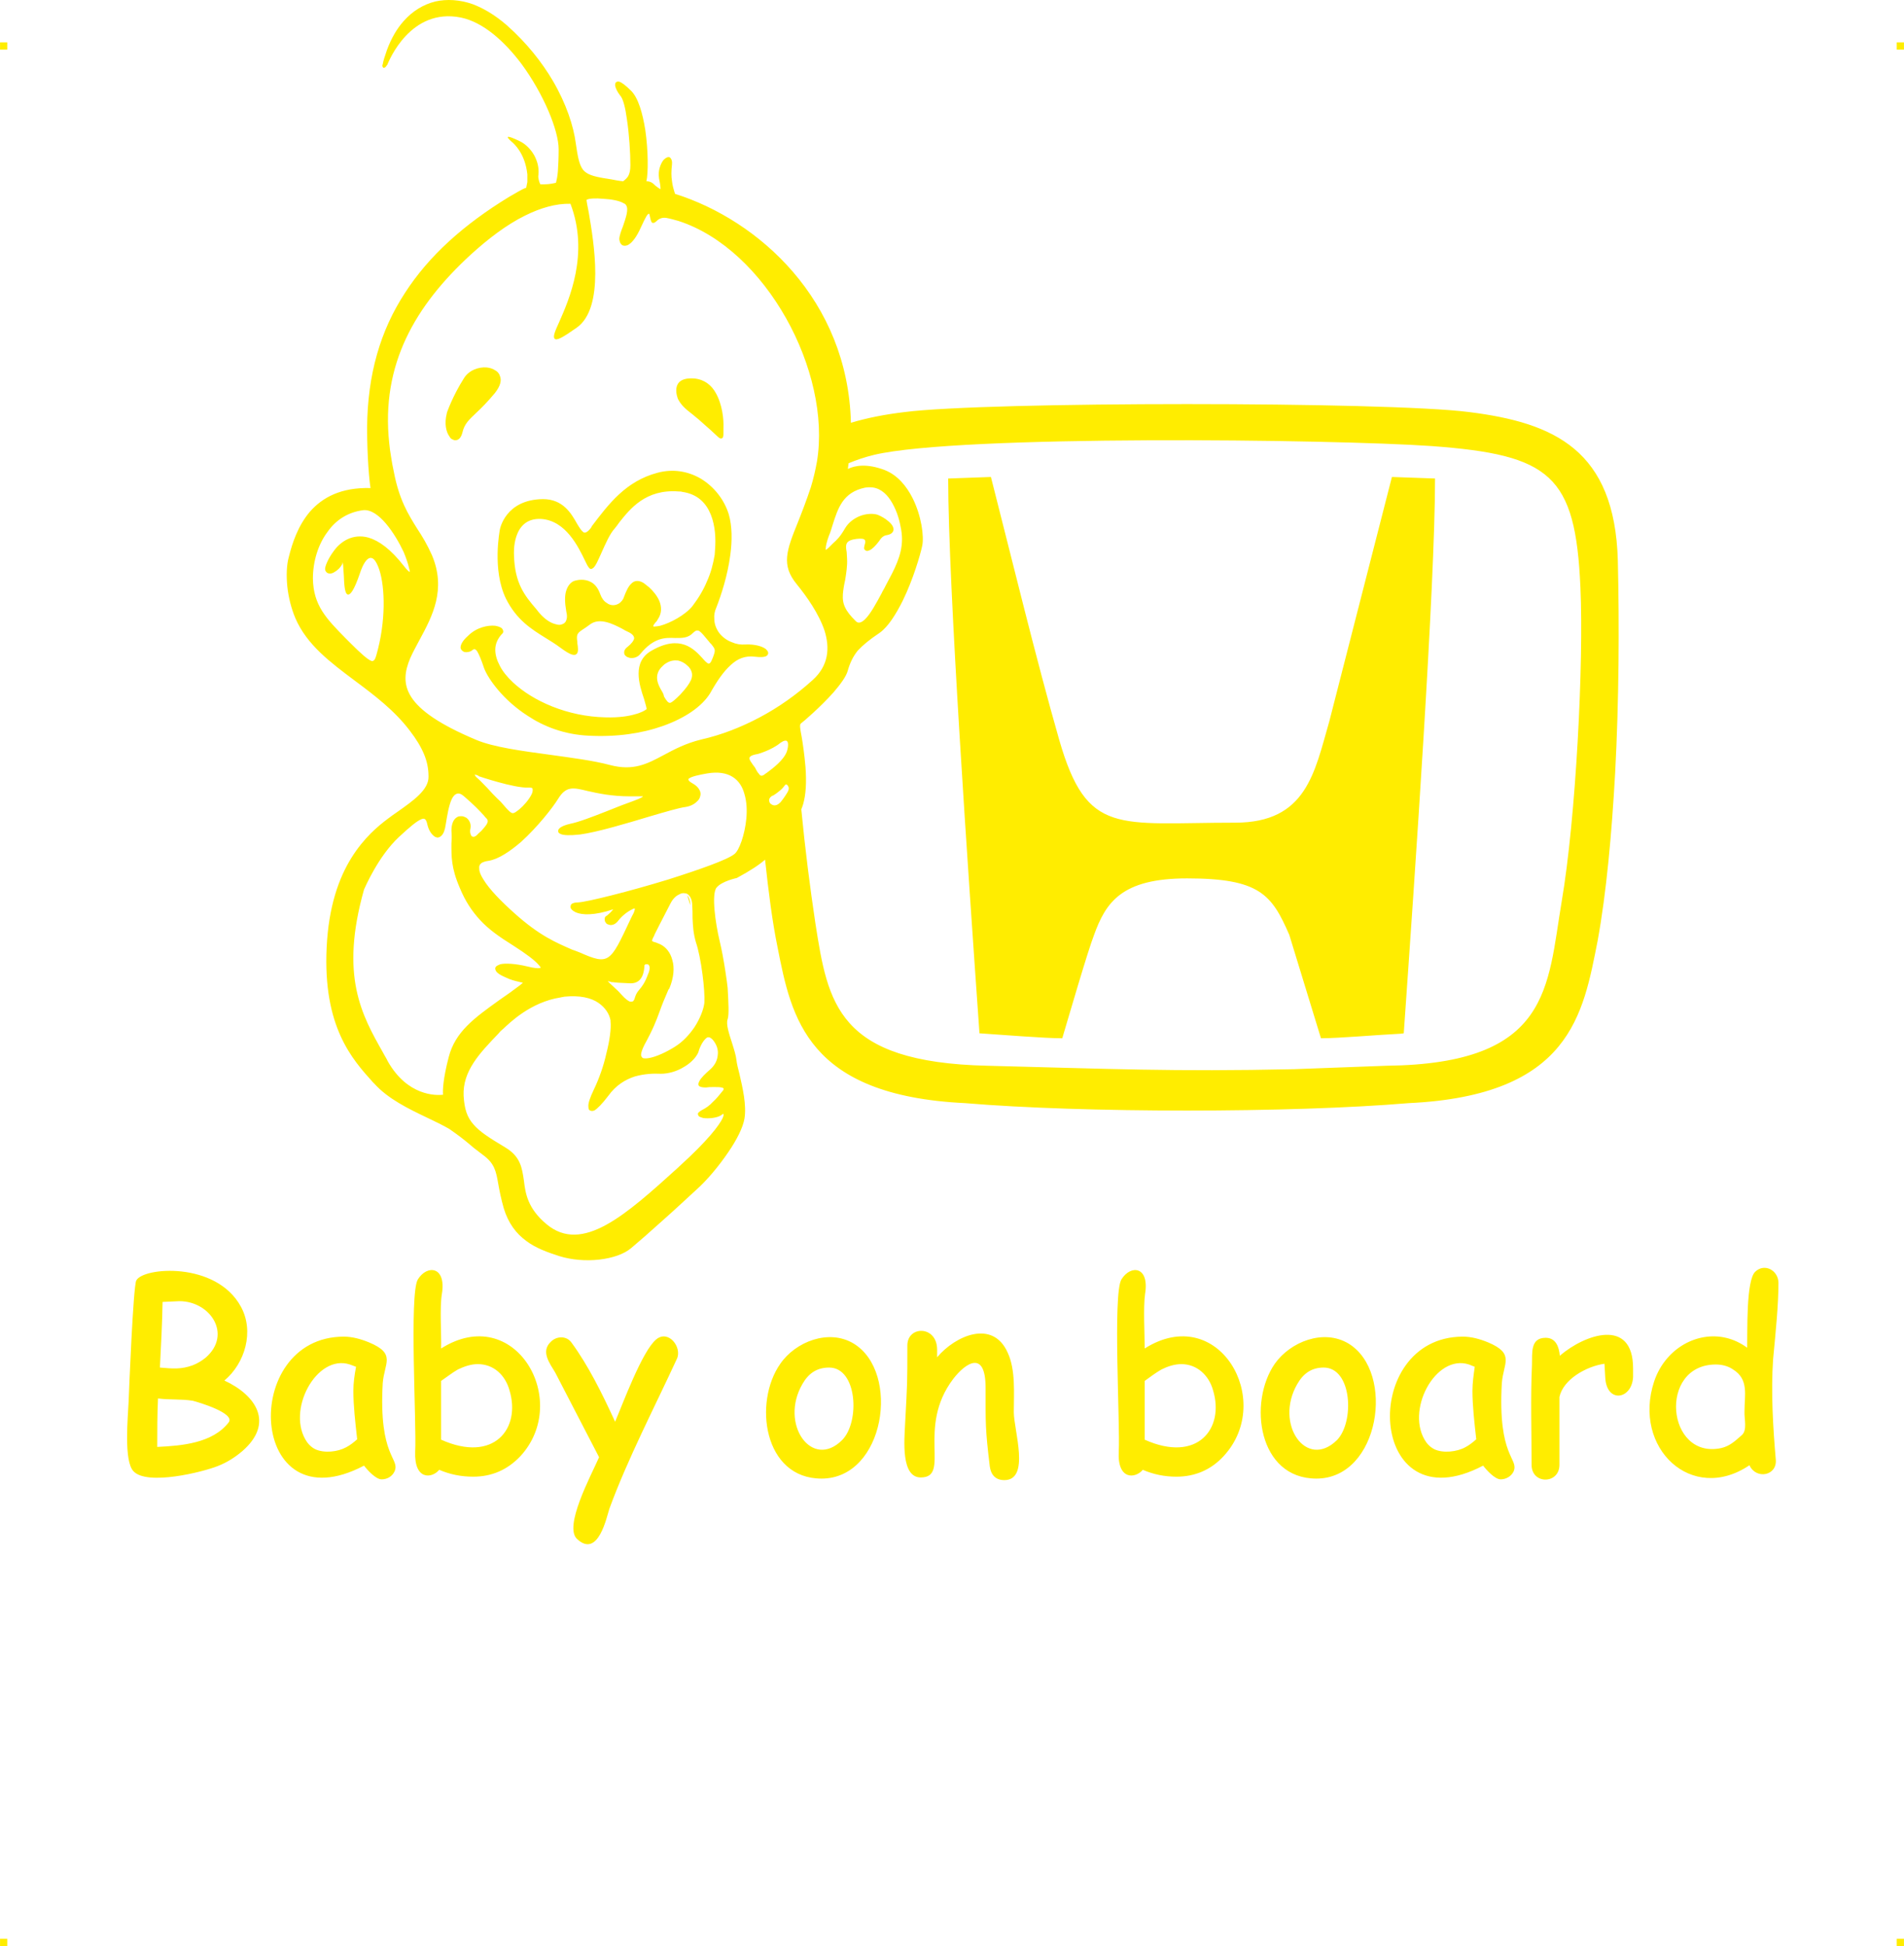 <?xml version="1.0" encoding="UTF-8"?>
<!DOCTYPE svg PUBLIC "-//W3C//DTD SVG 1.1//EN" "http://www.w3.org/Graphics/SVG/1.1/DTD/svg11.dtd">
<!-- Creator: CorelDRAW 2019 (64-Bit) -->
<svg xmlns="http://www.w3.org/2000/svg" xml:space="preserve" width="4.994in" height="5.104in" version="1.1" style="shape-rendering:geometricPrecision; text-rendering:geometricPrecision; image-rendering:optimizeQuality; fill-rule:evenodd; clip-rule:evenodd"
viewBox="0 0 5831.67 5960.39"
 xmlns:xlink="http://www.w3.org/1999/xlink"
 xmlns:xodm="http://www.corel.com/coreldraw/odm/2003">
 <defs>
  <style type="text/css">
   <![CDATA[
    .fil0 {fill:#FFED00}
   ]]>
  </style>
 </defs>
 <g id="Layer_x0020_1">
  <g id="_2724955159920">
   <g id="_810148912">
    <rect class="fil0" x="-0" y="129.76" width="22.16" height="22.28"/>
    <rect class="fil0" x="5809.51" y="129.76" width="22.16" height="22.28"/>
    <rect class="fil0" x="-0" y="5938.11" width="22.16" height="22.28"/>
    <rect class="fil0" x="5809.51" y="5938.11" width="22.16" height="22.28"/>
   </g>
   <g id="_810155376">
    <path class="fil0" d="M4291.39 3165.99c-72.46,3.51 -190.49,14.02 -245.42,14.02l-97 -316.71c-53.76,-123.88 -91.16,-172.96 -313.21,-172.96 -201.01,0 -248.93,73.63 -285.16,174.13 -19.87,51.42 -77.13,248.93 -97,315.54 -56.1,0 -181.15,-10.52 -253.6,-15.19 -33.89,-480.33 -95.83,-1372.03 -95.83,-1699.26l130.89 -4.68c65.45,255.94 137.9,556.29 209.19,805.22 85.31,295.68 178.81,253.6 538.76,253.6 218.55,0 243.09,-153.1 288.66,-310.87l191.66 -747.96 132.06 4.68c0,329.57 -61.94,1216.6 -95.83,1699.26l-8.18 1.17 0 0.01zm-3154.27 -1141.8c7.01,2.34 11.69,-3.51 15.19,-16.36 30.39,-105.18 26.88,-209.19 9.35,-262.95 -4.68,-14.02 -10.52,-25.71 -16.36,-31.55 -4.68,-4.68 -10.52,-5.84 -15.19,-3.51 -9.35,4.68 -18.7,18.7 -28.05,46.75 -17.53,51.42 -29.22,66.62 -37.4,64.28 -9.35,-3.51 -10.52,-31.55 -11.69,-58.44 -1.17,-19.87 -2.34,-38.57 -3.51,-39.73 -1.17,-1.17 0,2.34 -1.17,4.68 -5.84,11.69 -16.36,21.03 -25.71,25.71l0 0c-3.51,2.34 -8.18,3.51 -11.69,3.51l0 0c-4.68,0 -8.18,-1.17 -10.52,-3.51 -2.34,-2.34 -4.68,-5.84 -4.68,-9.35 -1.17,-7.01 8.18,-31.55 25.71,-54.93 10.52,-15.19 25.71,-29.22 43.24,-37.4 17.53,-8.18 39.73,-11.69 64.28,-4.68 31.55,9.35 67.78,35.06 108.69,87.65 8.18,10.52 14.02,16.36 17.53,17.53 0,0 0,-4.68 -2.34,-11.69 -2.34,-11.69 -8.18,-29.22 -16.36,-49.08 -26.88,-57.26 -77.13,-133.23 -123.88,-128.56 -46.75,5.84 -84.15,30.39 -108.69,65.45 -30.39,39.73 -45.58,93.49 -45.58,143.75 1.17,82.98 42.07,123.88 100.5,183.48 4.68,4.68 9.35,9.35 14.02,14.02 32.72,32.72 52.59,50.25 64.28,54.93l0.01 0.01zm1459.68 -587.84c21.03,-10.52 58.44,-17.53 113.36,3.51 38.57,15.19 66.62,49.08 85.31,86.48 26.88,53.76 35.06,116.87 29.22,144.92 -5.84,28.05 -28.05,104.01 -59.6,168.29 -21.03,42.07 -44.41,79.47 -70.12,98.17 -31.55,21.03 -52.59,38.57 -67.78,54.93 -14.02,17.53 -23.37,36.23 -30.39,60.77 -4.68,18.7 -23.37,43.24 -44.41,67.78 -39.73,44.41 -91.16,88.82 -99.34,94.66 -4.68,3.51 -2.34,16.36 2.34,40.91 3.51,21.03 8.18,51.42 11.69,92.33 3.51,47.92 1.17,84.15 -7.01,113.36 -1.17,4.68 -3.51,10.52 -5.84,16.36 11.69,121.54 26.88,240.75 43.24,349.44 38.57,245.42 66.62,425.4 525.91,435.92 372.81,9.35 569.15,18.7 940.79,10.52l282.82 -10.52c503.7,-5.84 492.01,-240.75 536.42,-503.7 43.24,-253.6 67.78,-729.26 57.26,-961.83 -15.19,-343.59 -91.16,-405.53 -455.78,-432.41 -300.35,-21.03 -1446.83,-35.06 -1707.44,26.88 -29.22,7.01 -56.1,16.36 -78.3,25.71l0 0c-1.17,5.84 -1.17,11.69 -2.34,17.53zm-253.6 1196.72c-18.7,16.36 -45.58,33.89 -86.48,56.1l0 0c0,0 -45.58,9.35 -61.94,29.22 -16.36,19.87 -3.51,109.86 9.35,163.62 12.86,52.59 23.37,130.89 24.54,143.75 2.34,44.41 4.68,81.81 0,95.83 -5.84,15.19 4.68,45.58 14.02,74.79 5.84,18.7 11.69,37.4 12.86,50.25 1.17,10.52 4.68,25.71 9.35,43.24 9.35,40.91 22.21,94.66 15.19,136.73 -4.68,26.88 -23.37,64.28 -49.08,101.68 -29.22,43.24 -66.62,87.65 -97,114.53 -26.88,24.54 -66.62,61.94 -106.35,97 -37.4,33.89 -73.63,65.45 -94.66,82.98 -22.21,18.7 -57.26,30.39 -97,35.06 -40.91,4.68 -85.31,1.17 -122.71,-10.52 -36.23,-11.69 -72.46,-24.54 -101.68,-46.75 -30.39,-22.21 -54.93,-53.76 -68.95,-100.5 -8.18,-29.22 -12.86,-52.59 -16.36,-72.46 -7.01,-40.91 -11.69,-64.28 -46.75,-89.99 -23.37,-17.53 -35.06,-26.88 -45.58,-36.23l0 0c-14.02,-11.69 -25.71,-21.03 -57.26,-43.24 -19.87,-11.69 -44.41,-23.37 -71.29,-36.23 -53.76,-25.71 -116.87,-56.1 -158.94,-102.85l-4.68 -4.68c-63.11,-70.12 -153.1,-169.46 -141.41,-412.54 5.84,-125.05 37.4,-212.7 75.96,-274.64 38.57,-61.94 82.98,-98.17 111.02,-119.2 9.35,-7.01 18.7,-14.02 29.22,-21.03 47.92,-33.89 97,-67.78 95.83,-108.69 0,-24.54 -4.68,-46.75 -14.02,-68.95 -9.35,-22.21 -23.37,-45.58 -43.24,-71.29 -46.75,-61.94 -108.69,-108.69 -168.29,-153.1 -74.79,-56.1 -147.25,-109.86 -182.32,-191.66 -12.86,-30.39 -21.03,-64.28 -24.54,-95.83 -3.51,-35.06 -2.34,-67.78 4.68,-92.33 10.52,-42.07 28.05,-95.83 65.45,-139.07 37.4,-42.07 93.49,-73.63 184.65,-71.29 -3.51,-19.87 -10.52,-93.49 -10.52,-184.65 1.17,-163.62 40.91,-298.02 115.7,-412.54 73.63,-114.53 181.15,-210.36 319.05,-294.51 11.69,-7.01 22.21,-12.86 30.39,-17.53 8.18,-4.68 15.19,-8.18 22.21,-10.52 1.17,-5.84 2.34,-11.69 3.51,-17.53 0,-7.01 0,-15.19 0,-23.37 -7.01,-66.62 -43.24,-94.66 -43.24,-95.83l0 0c-1.17,-1.17 -47.92,-38.57 19.87,-5.84 17.53,8.18 33.89,24.54 44.41,43.24 9.35,17.53 15.19,37.4 12.86,59.6 -1.17,5.84 0,11.69 1.17,16.36 1.17,4.68 2.34,8.18 4.68,12.86 2.34,0 3.51,0 5.84,0l0 0c10.52,0 23.37,0 42.07,-4.68 2.34,-9.35 4.68,-19.87 5.84,-35.06 1.17,-17.53 2.34,-39.73 2.34,-67.78 0,-57.26 -45.58,-168.29 -113.36,-260.61 -52.59,-70.12 -118.04,-128.56 -185.82,-142.58 -155.43,-31.55 -220.88,134.4 -224.39,141.41l0 0 0 0 0 1.17c-3.51,4.68 -4.68,7.01 -7.01,9.35 -4.68,3.51 -8.18,2.34 -9.35,-3.51l0 0c0,-1.17 0,-3.51 1.17,-5.84 1.17,-8.18 5.84,-23.37 12.86,-43.24 12.86,-35.06 30.39,-65.45 51.42,-88.82 26.88,-30.39 59.6,-50.25 95.83,-59.6 36.23,-8.18 75.96,-5.84 115.7,8.18 33.89,12.86 68.95,33.89 104.01,64.28 61.94,54.93 107.52,113.36 141.41,170.63 40.91,70.12 63.11,137.9 70.12,191.66 5.84,40.91 10.52,65.45 22.21,80.64 11.69,14.02 30.39,19.87 64.28,25.71 8.18,1.17 15.19,2.34 22.21,3.51 11.69,2.34 23.37,4.68 36.23,5.84 4.68,-3.51 10.52,-8.18 15.19,-15.19 4.68,-8.18 7.01,-18.7 7.01,-33.89 0,-38.57 -3.51,-93.49 -10.52,-140.24 -4.68,-35.06 -11.69,-64.28 -21.03,-73.63 -8.18,-10.52 -14.02,-22.21 -15.19,-30.39 0,-3.51 0,-7.01 2.34,-9.35 2.34,-2.34 5.84,-3.51 10.52,-2.34 7.01,2.34 18.7,10.52 36.23,28.05 22.21,22.21 35.06,68.95 43.24,119.2 9.35,64.28 9.35,133.23 3.51,157.77 14.02,0 21.03,7.01 28.05,14.02 4.68,3.51 9.35,7.01 15.19,10.52 0,-8.18 -1.17,-17.53 -4.68,-33.89l0 -1.17c-3.51,-21.03 4.68,-43.24 14.02,-54.93 3.51,-3.51 7.01,-5.84 9.35,-7.01 4.68,-2.34 9.35,-2.34 11.69,1.17 3.51,3.51 5.84,10.52 4.68,19.87 -2.34,21.03 -2.34,36.23 0,50.25 1.17,12.86 4.68,24.54 9.35,39.73 255.94,80.64 529.41,324.89 538.76,701.21 50.25,-15.19 105.18,-25.71 163.62,-32.72 251.27,-32.72 1480.72,-32.72 1730.82,0 259.45,32.72 445.27,115.7 454.62,454.62 4.68,199.85 3.51,430.07 -8.18,649.79 -10.52,188.16 -26.88,368.13 -53.76,515.39l0 0c-44.41,223.22 -81.81,473.32 -578.5,496.69l0 0c-359.96,30.39 -999.22,30.39 -1359.17,0l0 0c-485,-23.37 -531.75,-262.95 -573.82,-475.65 -16.36,-79.47 -28.05,-171.8 -38.57,-269.97l-0.02 0.01zm262.95 -1338.14c0,4.68 0,9.35 0,14.02 0,-4.68 0,-9.35 0,-14.02zm0 19.87c0,4.68 0,9.35 0,14.02 0,-4.68 0,-9.35 0,-14.02zm-1.17 19.87c0,4.68 0,9.35 0,14.02 0,-4.68 0,-9.35 0,-14.02zm0 21.03c0,4.68 -1.17,9.35 -1.17,12.86 0,-3.51 1.17,-8.18 1.17,-12.86zm-1.17 21.04c-1.17,4.68 -1.17,8.18 -1.17,12.86 0,-4.68 0,-8.18 1.17,-12.86zm-2.34 21.03c0,4.68 -1.17,8.18 -1.17,12.86 0,-4.68 1.17,-8.18 1.17,-12.86zm-993.38 -737.44c-57.26,28.05 -114.53,72.46 -165.95,119.2 -85.31,78.3 -154.27,162.44 -198.67,257.11 -44.41,94.66 -64.28,199.85 -51.42,320.22 1.17,14.02 3.51,29.22 5.84,43.24 2.34,15.19 4.68,29.22 8.18,44.41 16.36,86.48 44.41,130.89 71.29,174.13 16.36,24.54 31.55,50.25 45.58,81.81 44.41,105.18 1.17,186.99 -37.4,258.28 -10.52,19.87 -21.03,38.57 -29.22,57.26 -33.89,80.64 -23.37,155.43 202.18,250.1 52.59,22.21 139.07,33.89 225.56,45.58 66.62,9.35 132.06,17.53 184.65,31.55 71.29,18.7 113.36,-3.51 163.62,-30.39 32.72,-17.53 67.78,-36.23 115.7,-47.92 61.94,-14.02 121.54,-37.4 178.81,-67.78 57.26,-30.39 112.19,-68.95 162.44,-114.53 49.08,-44.41 52.59,-98.17 36.23,-150.76 -17.53,-52.59 -54.93,-105.18 -85.31,-142.58 -47.92,-58.44 -31.55,-102.85 3.51,-189.33l0 0c11.69,-29.22 25.71,-65.45 39.73,-107.52 8.18,-26.88 14.02,-52.59 18.7,-78.3 45.58,-275.81 -156.61,-650.95 -424.23,-737.44 -12.86,-3.51 -24.54,-7.01 -37.4,-9.35 -16.36,-2.34 -25.71,5.84 -30.39,10.52l0 0c-3.51,2.34 -4.68,4.68 -8.18,4.68 -4.68,1.17 -7.01,-1.17 -9.35,-10.52 -2.34,-9.35 -3.51,-17.53 -4.68,-17.53 -4.68,0 -10.52,10.52 -24.54,40.91 -12.86,29.22 -25.71,45.58 -36.23,52.59 -4.68,3.51 -9.35,4.68 -14.02,4.68 -3.51,0 -8.18,-1.17 -10.52,-4.68 -3.51,-3.51 -4.68,-8.18 -5.84,-15.19 0,-10.52 5.84,-25.71 11.69,-40.91 8.18,-24.54 17.53,-50.25 9.35,-63.11 -1.17,-2.34 -3.51,-4.68 -7.01,-5.84 -12.86,-8.18 -38.57,-12.86 -63.11,-14.02 -23.37,-2.34 -45.58,-1.17 -51.42,3.51 0,0 0,0 0,0l0 0c0,1.17 2.34,16.36 7.01,38.57 15.19,89.99 50.25,292.17 -37.4,352.94 -43.24,30.39 -61.94,40.91 -67.78,32.72 -4.68,-7.01 2.34,-23.37 14.02,-49.08 30.39,-68.95 93.49,-210.36 35.06,-363.46 -44.41,-1.17 -92.33,12.86 -139.07,36.23l0 0 -0 0.01zm191.66 1762.37c-43.24,-10.52 -65.45,-16.36 -89.99,23.37 -16.36,26.88 -63.11,86.48 -113.36,132.06 -33.89,29.22 -70.12,53.76 -100.5,58.44 -9.35,1.17 -15.19,3.51 -19.87,5.84 -7.01,4.68 -9.35,10.52 -8.18,18.7 0,9.35 4.68,19.87 12.86,32.72 17.53,29.22 53.76,66.62 95.83,104.01 77.13,68.95 126.22,88.82 176.47,111.02 8.18,2.34 15.19,5.84 22.21,8.18 89.99,39.73 93.49,31.55 154.27,-98.17 3.51,-7.01 7.01,-15.19 11.69,-23.37 2.34,-7.01 3.51,-10.52 3.51,-12.86 0,0 0,0 0,0 -2.34,0 -4.68,0 -8.18,2.34 -12.86,5.84 -31.55,19.87 -42.07,33.89l0 0c-9.35,12.86 -19.87,15.19 -26.88,14.02 -4.68,-1.17 -8.18,-2.34 -10.52,-4.68 -2.34,-3.51 -4.68,-5.84 -4.68,-9.35 -1.17,-5.84 0,-11.69 5.84,-14.02 5.84,-4.68 15.19,-12.86 19.87,-19.87l0 0c-58.44,19.87 -95.83,17.53 -114.53,9.35 -7.01,-3.51 -11.69,-7.01 -14.02,-10.52 -3.51,-4.68 -2.34,-9.35 0,-14.02l0 0c3.51,-3.51 10.52,-5.84 21.03,-5.84 26.88,-1.17 157.77,-33.89 275.81,-70.12 95.83,-30.39 182.32,-60.77 203.35,-78.3 14.02,-10.52 31.55,-58.44 36.23,-108.69 2.34,-25.71 1.17,-51.42 -5.84,-74.79 -5.84,-22.21 -17.53,-40.91 -36.23,-52.59 -18.7,-11.69 -44.41,-16.36 -78.3,-10.52 -26.88,4.68 -46.75,9.35 -54.93,15.19 -4.68,2.34 -2.34,8.18 10.52,15.19 10.52,5.84 17.53,12.86 21.03,19.87 3.51,5.84 4.68,12.86 2.34,19.87 -1.17,5.84 -4.68,11.69 -10.52,16.36 -8.18,8.18 -19.87,14.02 -35.06,16.36 -18.7,2.34 -58.44,14.02 -106.35,28.05 -73.63,22.21 -163.62,49.08 -216.2,56.1 -31.55,3.51 -50.25,2.34 -58.44,-1.17 -5.84,-2.34 -8.18,-4.68 -8.18,-8.18 -1.17,-3.51 1.17,-7.01 3.51,-9.35 5.84,-5.84 17.53,-10.52 32.72,-14.02 24.54,-4.68 67.78,-21.03 112.19,-38.57 21.03,-8.18 43.24,-17.53 63.11,-24.54 29.22,-10.52 46.75,-17.53 47.92,-21.03 0,0 -11.69,0 -38.57,0 -58.44,0 -99.34,-9.35 -130.89,-16.36l-0 0zm-181.14 -10.52c-43.24,2.34 -153.1,-35.06 -153.1,-35.06l0 -1.17c-5.84,-2.34 -9.35,-3.51 -11.69,-3.51 1.17,3.51 3.51,7.01 9.35,11.69 8.18,7.01 16.36,16.36 29.22,29.22 9.35,10.52 22.21,24.54 40.91,42.07 5.84,7.01 11.69,12.86 16.36,18.7 19.87,21.03 19.87,21.03 40.91,4.68 12.86,-10.52 29.22,-29.22 37.4,-45.58 2.34,-4.68 3.51,-9.35 3.51,-12.86 0,-3.51 0,-5.84 -2.34,-7.01 -2.34,-1.17 -5.84,-1.17 -10.52,-1.17l-0.01 -0zm771.33 -136.73c-26.88,22.21 -68.95,33.89 -68.95,33.89l0 0c-21.03,3.51 -25.71,8.18 -25.71,14.02 1.17,5.84 5.84,11.69 10.52,18.7 2.34,3.51 4.68,5.84 7.01,9.35 1.17,2.34 2.34,4.68 3.51,7.01 2.34,4.68 5.84,9.35 8.18,11.69 3.51,5.84 8.18,8.18 16.36,2.34 1.17,-1.17 4.68,-3.51 8.18,-5.84 18.7,-14.02 50.25,-37.4 60.77,-64.28 3.51,-10.52 4.68,-19.87 3.51,-26.88l0 0c-1.17,-2.34 -1.17,-4.68 -3.51,-5.84l0 0c-1.17,-1.17 -2.34,-1.17 -4.68,-1.17 -3.51,0 -8.18,2.34 -15.19,7.01l-0 -0zm0 144.92c-9.35,8.18 -19.87,15.19 -22.21,16.36l-1.17 0c-4.68,2.34 -7.01,4.68 -9.35,8.18l0 0c-1.17,2.34 -2.34,4.68 -1.17,8.18 0,2.34 1.17,4.68 2.34,7.01 2.34,2.34 5.84,4.68 9.35,5.84 7.01,2.34 15.19,-1.17 22.21,-8.18 7.01,-8.18 15.19,-19.87 22.21,-31.55 4.68,-8.18 4.68,-15.19 1.17,-18.7 0,-1.17 -1.17,-2.34 -2.34,-3.51 -1.17,0 -1.17,-1.17 -2.34,-1.17l0 0c-2.34,0 -3.51,0 -4.68,2.34 -3.51,4.68 -8.18,10.52 -14.02,15.19l-0 0zm-1167.51 142.58c-64.28,59.6 -105.18,156.61 -107.52,161.28 -74.79,265.29 -7.01,384.5 58.44,500.19l0 0c4.68,9.35 10.52,17.53 14.02,25.71 60.77,107.52 148.42,105.18 169.46,102.85 -1.17,-12.86 0,-49.08 17.53,-115.7 19.87,-77.13 78.3,-119.2 153.1,-172.96 7.01,-4.68 12.86,-9.35 23.37,-16.36l11.69 -8.18c26.88,-19.87 38.57,-28.05 38.57,-30.39 0,0 -4.68,0 -11.69,-2.34 -10.52,-2.34 -25.71,-5.84 -42.07,-14.02 -16.36,-7.01 -24.54,-12.86 -28.05,-18.7 -3.51,-5.84 -3.51,-10.52 0,-14.02 2.34,-2.34 7.01,-4.68 12.86,-7.01 15.19,-3.51 45.58,-2.34 84.15,7.01 18.7,4.68 30.39,5.84 37.4,4.68 1.17,-1.17 2.34,-1.17 2.34,-1.17 -1.17,-2.34 -2.34,-4.68 -5.84,-8.18 -11.69,-14.02 -39.73,-35.06 -78.3,-59.6 -43.24,-26.88 -75.96,-50.25 -101.68,-78.3 -25.71,-28.05 -45.58,-58.44 -61.94,-98.17 -26.88,-61.94 -25.71,-97 -25.71,-136.73 1.17,-12.86 1.17,-24.54 0,-38.57 0,-22.21 7.01,-35.06 16.36,-40.91 4.68,-3.51 9.35,-3.51 15.19,-3.51 4.68,0 9.35,2.34 14.02,4.68 8.18,5.84 15.19,17.53 12.86,31.55 -2.34,9.35 -1.17,16.36 1.17,21.03 1.17,2.34 2.34,4.68 3.51,4.68 2.34,1.17 3.51,1.17 5.84,1.17 4.68,-1.17 9.35,-4.68 12.86,-9.35 3.51,-2.34 5.84,-5.84 9.35,-8.18 12.86,-15.19 26.88,-28.05 16.36,-38.57 -2.34,-2.34 -5.84,-5.84 -8.18,-9.35 -14.02,-15.19 -29.22,-31.55 -61.94,-59.6 -16.36,-14.02 -28.05,-7.01 -36.23,9.35 -9.35,19.87 -14.02,50.25 -18.7,78.3 -2.34,17.53 -7.01,28.05 -12.86,33.89 -3.51,3.51 -8.18,5.84 -12.86,5.84 -4.68,-1.17 -8.18,-2.34 -11.69,-5.84 -8.18,-7.01 -15.19,-18.7 -18.7,-33.89 -3.51,-16.36 -8.18,-21.03 -18.7,-16.36 -14.02,5.84 -35.06,23.37 -67.78,53.76zm655.63 445.27c-2.34,0 -2.34,0 -3.51,0l-1.17 0c-8.18,-2.34 -11.69,-3.51 -11.69,-3.51 0,1.17 8.18,9.35 18.7,18.7 8.18,7.01 17.53,16.36 24.54,24.54 10.52,11.69 18.7,17.53 24.54,19.87 2.34,0 3.51,0 5.84,0 1.17,0 2.34,-1.17 3.51,-1.17 2.34,-2.34 4.68,-5.84 5.84,-11.69 3.51,-11.69 8.18,-17.53 14.02,-24.54 7.01,-8.18 16.36,-19.87 25.71,-45.58 7.01,-15.19 5.84,-24.54 3.51,-28.05 -1.17,-2.34 -2.34,-2.34 -4.68,-3.51 -1.17,0 -3.51,0 -4.68,0 -2.34,0 -3.51,1.17 -3.51,2.34l-1.17 0 0 2.34c-1.17,14.02 -3.51,53.76 -42.07,53.76 -30.39,-1.17 -47.92,-2.34 -53.76,-3.51l0 0.01zm-337.75 143.75c-3.51,2.34 -4.68,4.68 -7.01,5.84l-7.01 8.18c-57.26,59.6 -109.86,114.53 -106.35,190.49 2.34,39.73 10.52,65.45 30.39,87.65 18.7,22.21 50.25,42.07 97,70.12 46.75,28.05 51.42,61.94 57.26,101.68 4.68,39.73 11.69,85.31 68.95,133.23 109.86,92.33 243.09,-28.05 404.36,-174.13l0 0 2.34 -2.34c87.65,-79.47 122.71,-126.22 133.23,-148.42 2.34,-5.84 3.51,-9.35 2.34,-11.69 0,0 0,-1.17 0,-1.17 -1.17,0 -3.51,1.17 -5.84,3.51 -12.86,9.35 -39.73,11.69 -56.1,9.35 -3.51,-1.17 -8.18,-2.34 -10.52,-3.51 -4.68,-2.34 -5.84,-5.84 -5.84,-10.52 1.17,-2.34 4.68,-5.84 10.52,-9.35 14.02,-7.01 25.71,-15.19 35.06,-25.71 10.52,-9.35 19.87,-21.03 29.22,-32.72 4.68,-4.68 4.68,-8.18 3.51,-9.35 -5.84,-4.68 -24.54,-3.51 -43.24,-3.51 -3.51,0 -7.01,1.17 -10.52,1.17 -23.37,0 -26.88,-7.01 -19.87,-19.87 4.68,-9.35 17.53,-22.21 33.89,-36.23 14.02,-12.86 21.03,-28.05 22.21,-43.24 2.34,-16.36 -3.51,-32.72 -15.19,-46.75 -2.34,-2.34 -4.68,-4.68 -7.01,-5.84 -3.51,-2.34 -7.01,-2.34 -10.52,-1.17 -3.51,2.34 -7.01,5.84 -10.52,10.52l0 0c-7.01,9.35 -12.86,22.21 -16.36,35.06 -7.01,16.36 -24.54,33.89 -45.58,45.58 -21.03,12.86 -46.75,19.87 -68.95,19.87 -22.21,-1.17 -50.25,0 -79.47,8.18 -29.22,9.35 -58.44,26.88 -81.81,59.6 -18.7,24.54 -32.72,38.57 -42.07,44.41 -5.84,2.34 -10.52,2.34 -14.02,0 -3.51,-1.17 -4.68,-5.84 -4.68,-11.69 -1.17,-9.35 4.68,-26.88 16.36,-51.42 16.36,-33.89 30.39,-73.63 38.57,-111.02 10.52,-40.91 15.19,-77.13 12.86,-98.17 0,-1.17 0,-2.34 0,-3.51 -3.51,-18.7 -15.19,-38.57 -37.4,-53.76 -22.21,-15.19 -56.1,-23.37 -104.01,-18.7 -3.51,1.17 -8.18,1.17 -11.69,2.34 -91.16,14.02 -155.43,77.13 -176.47,97l-0.01 0zm513.05 -384.5c-22.21,42.07 -49.08,95.83 -49.08,95.83l0 1.17c-7.01,12.86 -8.18,16.36 -5.84,18.7 2.34,1.17 5.84,2.34 10.52,3.51 3.51,1.17 8.18,3.51 14.02,5.84l0 0 0 0c16.36,8.18 30.39,24.54 36.23,47.92 7.01,23.37 4.68,53.76 -9.35,87.65l0 0 -2.34 2.34 0 0c-11.69,26.88 -19.87,46.75 -26.88,66.62 -10.52,29.22 -21.03,56.1 -46.75,102.85 -7.01,14.02 -10.52,24.54 -10.52,31.55 1.17,4.68 2.34,7.01 5.84,9.35 4.68,1.17 10.52,1.17 17.53,0 22.21,-3.51 54.93,-18.7 80.64,-35.06 24.54,-15.19 44.41,-37.4 59.6,-59.6 17.53,-26.88 28.05,-54.93 30.39,-74.79 1.17,-18.7 -1.17,-52.59 -5.84,-87.65 -4.68,-37.4 -12.86,-77.13 -19.87,-97 -8.18,-28.05 -9.35,-49.08 -10.52,-74.79 0,-12.86 0,-26.88 -1.17,-44.41 -1.17,-11.69 -4.68,-19.87 -9.35,-24.54 -3.51,-4.68 -8.18,-7.01 -12.86,-7.01 -5.84,-1.17 -11.69,0 -17.53,3.51 -10.52,4.68 -19.87,14.02 -26.88,28.05l0 0 0 -0.01zm611.22 -1275.03c-4.68,0 -9.35,0 -15.19,1.17 -67.78,14.02 -82.98,63.11 -99.34,114.53 -3.51,11.69 -7.01,23.37 -11.69,33.89 -5.84,16.36 -9.35,30.39 -9.35,38.57 0,1.17 0,2.34 0,3.51 2.34,-1.17 4.68,-2.34 8.18,-5.84 5.84,-5.84 10.52,-10.52 14.02,-14.02 12.86,-11.69 21.03,-18.7 37.4,-46.75 10.52,-17.53 26.88,-29.22 43.24,-36.23 19.87,-8.18 40.91,-9.35 56.1,-4.68 11.69,4.68 23.37,11.69 31.55,18.7 5.84,4.68 10.52,9.35 14.02,15.19 2.34,4.68 4.68,10.52 2.34,15.19 0,1.17 -1.17,3.51 -2.34,4.68 -4.68,5.84 -10.52,7.01 -15.19,8.18 -8.18,1.17 -16.36,3.51 -25.71,18.7 -10.52,14.02 -21.03,24.54 -29.22,28.05 -3.51,1.17 -5.84,2.34 -8.18,2.34 -3.51,-1.17 -5.84,-2.34 -8.18,-5.84 -1.17,-3.51 0,-7.01 1.17,-12.86l0 0c3.51,-9.35 2.34,-15.19 -2.34,-17.53 -5.84,-2.34 -17.53,-2.34 -33.89,1.17 -23.37,5.84 -22.21,18.7 -18.7,38.57 0,7.01 1.17,14.02 1.17,21.03 1.17,19.87 -2.34,42.07 -5.84,64.28 -3.51,15.19 -5.84,29.22 -7.01,43.24 -1.17,16.36 1.17,29.22 7.01,40.91 5.84,12.86 16.36,25.71 31.55,40.91 8.18,9.35 17.53,5.84 28.05,-3.51 17.53,-16.36 36.23,-51.42 52.59,-81.81 2.34,-5.84 5.84,-10.52 8.18,-15.19l3.51 -7.01c26.88,-50.25 50.25,-92.33 50.25,-142.58 0,-10.52 -1.17,-24.54 -4.68,-39.73 -4.68,-26.88 -15.19,-56.1 -30.39,-79.47 -15.19,-23.37 -36.23,-39.73 -63.11,-39.73zm-1296.07 -227.89c0,0 17.53,-51.42 52.59,-106.35 15.19,-24.54 45.58,-35.06 70.12,-32.72 9.35,1.17 17.53,3.51 24.54,8.18 7.01,3.51 12.86,9.35 15.19,17.53 5.84,12.86 2.34,30.39 -15.19,52.59 -23.37,28.05 -42.07,46.75 -57.26,60.77 -22.21,21.03 -36.23,33.89 -42.07,59.6 -3.51,14.02 -9.35,21.03 -16.36,23.37 -4.68,1.17 -9.35,1.17 -12.86,-1.17 -4.68,-1.17 -8.18,-4.68 -10.52,-9.35 -10.52,-14.02 -16.36,-39.73 -8.18,-71.29l0 -1.17 0 -0zm708.22 -42.07c0,0 -30.39,-70.12 51.42,-63.11 30.39,3.51 51.42,21.03 64.28,44.41 19.87,35.06 24.54,80.64 23.37,106.35 0,3.51 0,7.01 0,9.35 0,17.53 0,24.54 -9.35,23.37l0 0c-4.68,-1.17 -9.35,-7.01 -19.87,-16.36 -5.84,-5.84 -14.02,-12.86 -23.37,-21.03 -16.36,-15.19 -30.39,-26.88 -42.07,-36.23 -21.03,-16.36 -33.89,-26.88 -44.41,-46.75l0 0 0 0zm-545.77 399.69c0,-1.17 16.36,-92.33 132.06,-93.49 60.77,0 86.48,43.24 104.01,74.79l0 0c7.01,11.69 12.86,21.03 18.7,25.71 4.68,4.68 12.86,2.34 24.54,-12.86l2.34 -4.68c51.42,-67.78 104.01,-137.9 201.01,-163.62 47.92,-12.86 93.49,-4.68 132.06,17.53 40.91,24.54 72.46,64.28 86.48,109.86 10.52,36.23 10.52,80.64 4.68,123.88 -8.18,63.11 -28.05,123.88 -43.24,162.44 -4.68,10.52 -7.01,22.21 -5.84,33.89 0,15.19 5.84,30.39 15.19,43.24 9.35,11.69 22.21,22.21 38.57,28.05 12.86,5.84 26.88,8.18 42.07,7.01 29.22,-1.17 51.42,5.84 61.94,14.02 3.51,3.51 7.01,7.01 7.01,10.52 1.17,3.51 -1.17,8.18 -4.68,10.52 -5.84,3.51 -17.53,4.68 -36.23,2.34 -29.22,-3.51 -52.59,5.84 -73.63,25.71 -22.21,19.87 -42.07,49.08 -63.11,86.48 -24.54,39.73 -75.96,75.96 -146.09,100.5 -63.11,22.21 -140.24,33.89 -226.72,29.22 -73.63,-3.51 -136.73,-28.05 -185.82,-60.77 -74.79,-47.92 -120.38,-112.19 -133.23,-144.92 -9.35,-28.05 -16.36,-44.41 -22.21,-53.76 -4.68,-5.84 -8.18,-7.01 -12.86,-3.51 -5.84,5.84 -16.36,8.18 -24.54,7.01 -3.51,-1.17 -5.84,-2.34 -8.18,-4.68 -2.34,-2.34 -4.68,-5.84 -4.68,-9.35 0,-8.18 5.84,-21.03 23.37,-36.23 25.71,-25.71 60.77,-32.72 82.98,-30.39 5.84,1.17 10.52,2.34 15.19,4.68 3.51,1.17 7.01,4.68 8.18,8.18 2.34,4.68 1.17,9.35 -3.51,12.86 -12.86,14.02 -19.87,30.39 -19.87,47.92 0,15.19 4.68,31.55 14.02,49.08 8.18,16.36 22.21,33.89 39.73,50.25 60.77,57.26 167.12,105.18 283.99,107.52 40.91,1.17 70.12,-3.51 89.99,-9.35 18.7,-4.68 30.39,-11.69 35.06,-15.19 2.34,-1.17 -2.34,-14.02 -7.01,-31.55 -15.19,-44.41 -37.4,-114.53 23.37,-148.42 87.65,-50.25 129.72,-4.68 155.43,23.37 7.01,8.18 12.86,14.02 17.53,16.36 4.68,1.17 8.18,-2.34 14.02,-17.53 9.35,-24.54 8.18,-25.71 -4.68,-42.07 -3.51,-2.34 -5.84,-7.01 -9.35,-10.52 -11.69,-14.02 -19.87,-24.54 -26.88,-29.22 -5.84,-3.51 -11.69,-2.34 -18.7,4.68 -16.36,17.53 -35.06,16.36 -56.1,16.36 -29.22,-1.17 -64.28,-2.34 -106.35,49.08 -8.18,10.52 -22.21,14.02 -32.72,11.69l0 0c-3.51,-1.17 -8.18,-2.34 -10.52,-4.68l0 0c-3.51,-2.34 -5.84,-5.84 -5.84,-9.35 -1.17,-5.84 1.17,-12.86 10.52,-19.87 11.69,-9.35 18.7,-18.7 19.87,-25.71 0,-7.01 -5.84,-14.02 -18.7,-19.87 -5.84,-2.34 -11.69,-5.84 -17.53,-9.35 -29.22,-15.19 -68.95,-35.06 -98.17,-14.02 -5.84,4.68 -11.69,8.18 -16.36,11.69 -23.37,15.19 -26.88,17.53 -23.37,42.07l0 3.51c2.34,14.02 3.51,26.88 -1.17,32.72l0 0c-7.01,8.18 -19.87,4.68 -51.42,-18.7 -14.02,-10.52 -29.22,-19.87 -44.41,-29.22 -43.24,-26.88 -88.82,-54.93 -121.54,-120.38 -43.24,-88.82 -18.7,-210.36 -18.7,-211.53l0 0 0 0.01zm126.22 -32.73c-91.16,-4.68 -82.98,109.86 -82.98,109.86l0 1.17c2.34,86.48 32.72,123.88 68.95,165.95 2.34,3.51 5.84,7.01 9.35,11.69 16.36,18.7 33.89,30.39 50.25,33.89 7.01,2.34 14.02,2.34 18.7,0 4.68,-1.17 9.35,-4.68 11.69,-9.35 3.51,-7.01 4.68,-16.36 1.17,-30.39 -4.68,-26.88 -4.68,-45.58 -1.17,-59.6 5.84,-22.21 18.7,-31.55 26.88,-33.89 8.18,-2.34 29.22,-7.01 49.08,3.51 11.69,5.84 22.21,17.53 29.22,37.4 4.68,12.86 11.69,22.21 19.87,26.88 5.84,4.68 12.86,7.01 19.87,7.01 7.01,0 12.86,-2.34 18.7,-5.84 5.84,-4.68 11.69,-10.52 14.02,-18.7 7.01,-18.7 14.02,-33.89 23.37,-42.07 9.35,-9.35 22.21,-10.52 37.4,-1.17 4.68,3.51 10.52,8.18 16.36,12.86 11.69,10.52 24.54,25.71 31.55,42.07 7.01,17.53 8.18,37.4 -4.68,56.1 -2.34,3.51 -3.51,7.01 -7.01,9.35 -4.68,5.84 -7.01,9.35 -7.01,11.69l0 0c0,1.17 1.17,1.17 3.51,1.17 4.68,0 10.52,-1.17 17.53,-2.34 30.39,-8.18 77.13,-32.72 99.34,-60.77 18.7,-24.54 33.89,-50.25 44.41,-75.96 11.69,-25.71 18.7,-52.59 23.37,-80.64 0,-4.68 1.17,-10.52 1.17,-17.53 2.34,-29.22 1.17,-70.12 -12.86,-105.18 -14.02,-35.06 -39.73,-63.11 -87.65,-70.12l0 0c-3.51,-1.17 -7.01,-1.17 -10.52,-1.17 -101.68,-8.18 -149.59,53.76 -182.32,94.66 -4.68,7.01 -9.35,12.86 -14.02,18.7 -15.19,16.36 -28.05,46.75 -39.73,72.46 -10.52,23.37 -18.7,43.24 -26.88,49.08 -4.68,3.51 -9.35,3.51 -12.86,-2.34 -3.51,-3.51 -7.01,-11.69 -11.69,-21.03 -19.87,-40.91 -58.44,-122.71 -134.4,-127.39l0 -0zm370.47 528.25c3.51,5.84 5.84,11.69 5.84,15.19 8.18,14.02 12.86,19.87 18.7,19.87 5.84,-1.17 15.19,-9.35 31.55,-25.71 16.36,-17.53 26.88,-31.55 32.72,-44.41 4.68,-11.69 4.68,-22.21 -2.34,-33.89 -2.34,-3.51 -4.68,-7.01 -9.35,-10.52 -7.01,-7.01 -17.53,-12.86 -28.05,-15.19 -11.69,-1.17 -23.37,0 -36.23,8.18 -4.68,2.34 -9.35,7.01 -15.19,12.86 -24.54,26.88 -8.18,56.1 2.34,73.63l0 0zm86.48 654.46c-3.51,-10.52 -5.84,-19.87 -9.35,-30.39l0 0c4.68,5.84 8.18,14.02 9.35,25.71l0 4.68z"/>
    <path class="fil0" d="M667.32 4490.11c-46.75,18.7 -216.2,60.77 -258.28,16.36 -30.39,-30.39 -17.53,-163.62 -15.19,-213.87 1.17,-33.89 14.02,-351.77 23.37,-370.47 19.87,-40.91 244.26,-59.6 320.22,79.47 42.07,75.96 12.86,174.13 -50.25,226.72 98.17,45.58 153.1,130.89 54.93,216.2l0 0c-23.37,19.87 -47.92,35.06 -74.79,45.58l0 0 -0 0zm-118.04 -504.87l-51.42 2.34c-1.17,66.62 -4.68,133.23 -8.18,201.01 39.73,3.51 65.45,5.84 100.5,-7.01l0 0c15.19,-5.84 28.05,-14.02 39.73,-23.37l0 0c81.81,-71.29 14.02,-172.96 -80.64,-172.96zm40.91 305.02c-36.23,-5.84 -70.12,-2.34 -106.35,-7.01 -2.34,50.25 -2.34,98.17 -2.34,148.42 75.96,-3.51 169.46,-11.69 218.55,-74.79 22.21,-28.05 -91.16,-61.94 -109.86,-66.62l-0 0zm578.5 240.75c-17.53,0 -43.24,-28.05 -53.76,-42.07 -355.28,186.99 -382.16,-395.01 -61.94,-395.01 25.71,0 51.42,7.01 77.13,17.53l0 0c84.15,35.06 46.75,63.11 42.07,125.05l0 0c-12.86,227.89 53.76,229.06 36.23,269.97 -7.01,15.19 -22.21,24.54 -39.73,24.54l-0 0zm-86.48 -271.14c0,-24.54 3.51,-47.92 8.18,-73.63l-18.7 -7.01c-102.85,-33.89 -197.51,143.75 -130.89,238.41l0 0c7.01,9.35 15.19,16.36 24.54,21.03l0 0c28.05,12.86 68.95,8.18 94.66,-5.84l0 0c11.69,-5.84 23.37,-15.19 33.89,-24.54 -5.84,-52.59 -11.69,-102.85 -11.69,-148.42zm366.97 262.95c-37.4,0 -71.29,-7.01 -104.01,-21.03 -22.21,26.88 -77.13,32.72 -73.63,-56.1 4.68,-80.64 -18.7,-482.67 8.18,-527.08 28.05,-45.58 87.65,-40.91 73.63,44.41 -7.01,42.07 -1.17,121.54 -2.34,167.12 225.56,-142.58 399.69,158.94 243.09,329.57l0 0c-39.73,42.07 -87.65,63.11 -144.92,63.11zm14.02 -344.76c-21.03,0 -40.91,7.01 -60.77,16.36l0 0c-16.36,9.35 -32.72,22.21 -51.42,35.06l0 179.98c161.28,72.46 245.42,-33.89 209.19,-151.93 -12.86,-45.58 -47.92,-79.47 -97,-79.47zm610.05 -16.36c-68.95,149.59 -150.76,306.19 -206.86,459.29l0 0c-8.18,24.54 -33.89,151.93 -98.17,93.49 -43.24,-37.4 40.91,-192.83 66.62,-251.27l-134.4 -259.45c-17.53,-29.22 -44.41,-64.28 -14.02,-93.49l0 0c17.53,-18.7 49.08,-19.87 64.28,2.34l0 0c51.42,70.12 93.49,155.43 133.23,241.91 22.21,-51.42 82.98,-217.37 126.22,-252.43 37.4,-30.39 79.47,24.54 63.11,59.6zm442.93 366.97c-177.64,0 -209.19,-233.74 -126.22,-351.77l0 0c46.75,-67.78 148.42,-107.52 224.39,-61.94 144.92,87.65 95.83,413.71 -98.17,413.71zm23.37 -340.08c-37.4,0 -63.11,17.53 -81.81,50.25l0 0c-71.29,122.71 29.22,264.12 121.54,171.8 54.93,-54.93 46.75,-222.05 -39.73,-222.05l-0 0zm536.42 344.76c-26.88,0 -40.91,-16.36 -44.41,-42.07l0 0c-14.02,-115.7 -12.86,-132.06 -12.86,-240.75 0,-116.87 -60.77,-77.13 -99.34,-26.88l0 0c-113.36,149.59 -5.84,301.52 -99.34,301.52 -60.77,0 -50.25,-114.53 -47.92,-162.44 7.01,-130.89 7.01,-122.71 7.01,-241.91 0,-60.77 89.99,-61.94 91.16,11.69l0 24.54c56.1,-66.62 170.63,-116.87 216.2,-14.02l0 0c24.54,52.59 18.7,123.88 18.7,182.32l0 0c0,54.93 51.42,208.03 -29.22,208.03l0 -0.01zm527.08 -10.52c-36.23,0 -70.12,-7.01 -102.85,-21.03 -22.21,26.88 -78.3,32.72 -73.63,-56.1 4.68,-80.64 -18.7,-482.67 8.18,-527.08 28.05,-45.58 86.48,-40.91 72.46,44.41 -5.84,42.07 -1.17,121.54 -1.17,167.12 225.56,-142.58 399.69,158.94 241.91,329.57l0 0c-38.57,42.07 -87.65,63.11 -144.92,63.11l0 0zm15.19 -344.76c-21.03,0 -42.07,7.01 -60.77,16.36l0 0c-16.36,9.35 -33.89,22.21 -51.42,35.06l0 179.98c161.28,72.46 245.42,-33.89 209.19,-151.93 -12.86,-45.58 -49.08,-79.47 -97,-79.47zm413.72 350.6c-178.81,0 -209.19,-233.74 -127.39,-351.77l0 0c47.92,-67.78 149.59,-107.52 225.56,-61.94 144.92,87.65 95.83,413.71 -98.17,413.71zm22.2 -340.08c-36.23,0 -61.94,17.53 -80.64,50.25l0 0c-71.29,122.71 28.05,264.12 121.54,171.8 53.76,-54.93 46.75,-222.05 -40.91,-222.05zm542.27 342.42c-17.53,0 -43.24,-28.05 -53.76,-42.07 -355.28,186.99 -382.16,-395.01 -61.94,-395.01 25.71,0 51.42,7.01 77.13,17.53l0 0c82.98,35.06 46.75,63.11 42.07,125.05l0 0c-12.86,227.89 52.59,229.06 36.23,269.97 -7.01,15.19 -23.37,24.54 -39.73,24.54l-0 0zm-86.48 -271.14c0,-24.54 3.51,-47.92 7.01,-73.63l-17.53 -7.01c-102.85,-33.89 -197.51,143.75 -130.89,238.41l0 0c7.01,9.35 15.19,16.36 24.54,21.03l0 0c26.88,12.86 68.95,8.18 94.66,-5.84l0 0c11.69,-5.84 23.37,-15.19 33.89,-24.54 -5.84,-52.59 -11.69,-102.85 -11.69,-148.42zm492.01 -42.07c-3.51,68.95 -81.81,81.81 -85.31,0l-2.34 -40.91c-56.1,8.18 -126.22,47.92 -137.9,101.68l0 208.03 0 0c0,59.6 -85.31,60.77 -85.31,0 0,-104.01 -3.51,-202.18 1.17,-306.19l0 0c1.17,-36.23 -5.84,-82.98 42.07,-82.98 30.39,0 40.91,26.88 43.24,54.93 75.96,-65.45 224.39,-118.04 224.39,38.57l0 26.88 -0 0zm428.91 -54.93c-7.01,101.68 0,212.7 8.18,307.36l0 0c4.68,50.25 -60.77,61.94 -80.64,17.53 -176.47,119.2 -358.78,-52.59 -292.17,-255.94 9.35,-28.05 23.37,-52.59 42.07,-73.63l0 0c58.44,-66.62 160.11,-91.16 243.09,-30.39 1.17,-50.25 -3.51,-205.69 24.54,-232.57 29.22,-28.05 71.29,-3.51 71.29,33.89 0,67.78 -8.18,147.25 -16.36,233.74l0 0zm-175.3 16.36c-177.64,0 -151.93,292.17 16.36,255.94 25.71,-5.84 42.07,-21.03 63.11,-39.73l0 0c17.53,-15.19 7.01,-50.25 8.18,-72.46 0,-50.25 14.02,-98.17 -35.06,-128.56 -15.19,-10.52 -33.89,-15.19 -52.59,-15.19l0 -0z"/>
   </g>
  </g>
 </g>
</svg>
